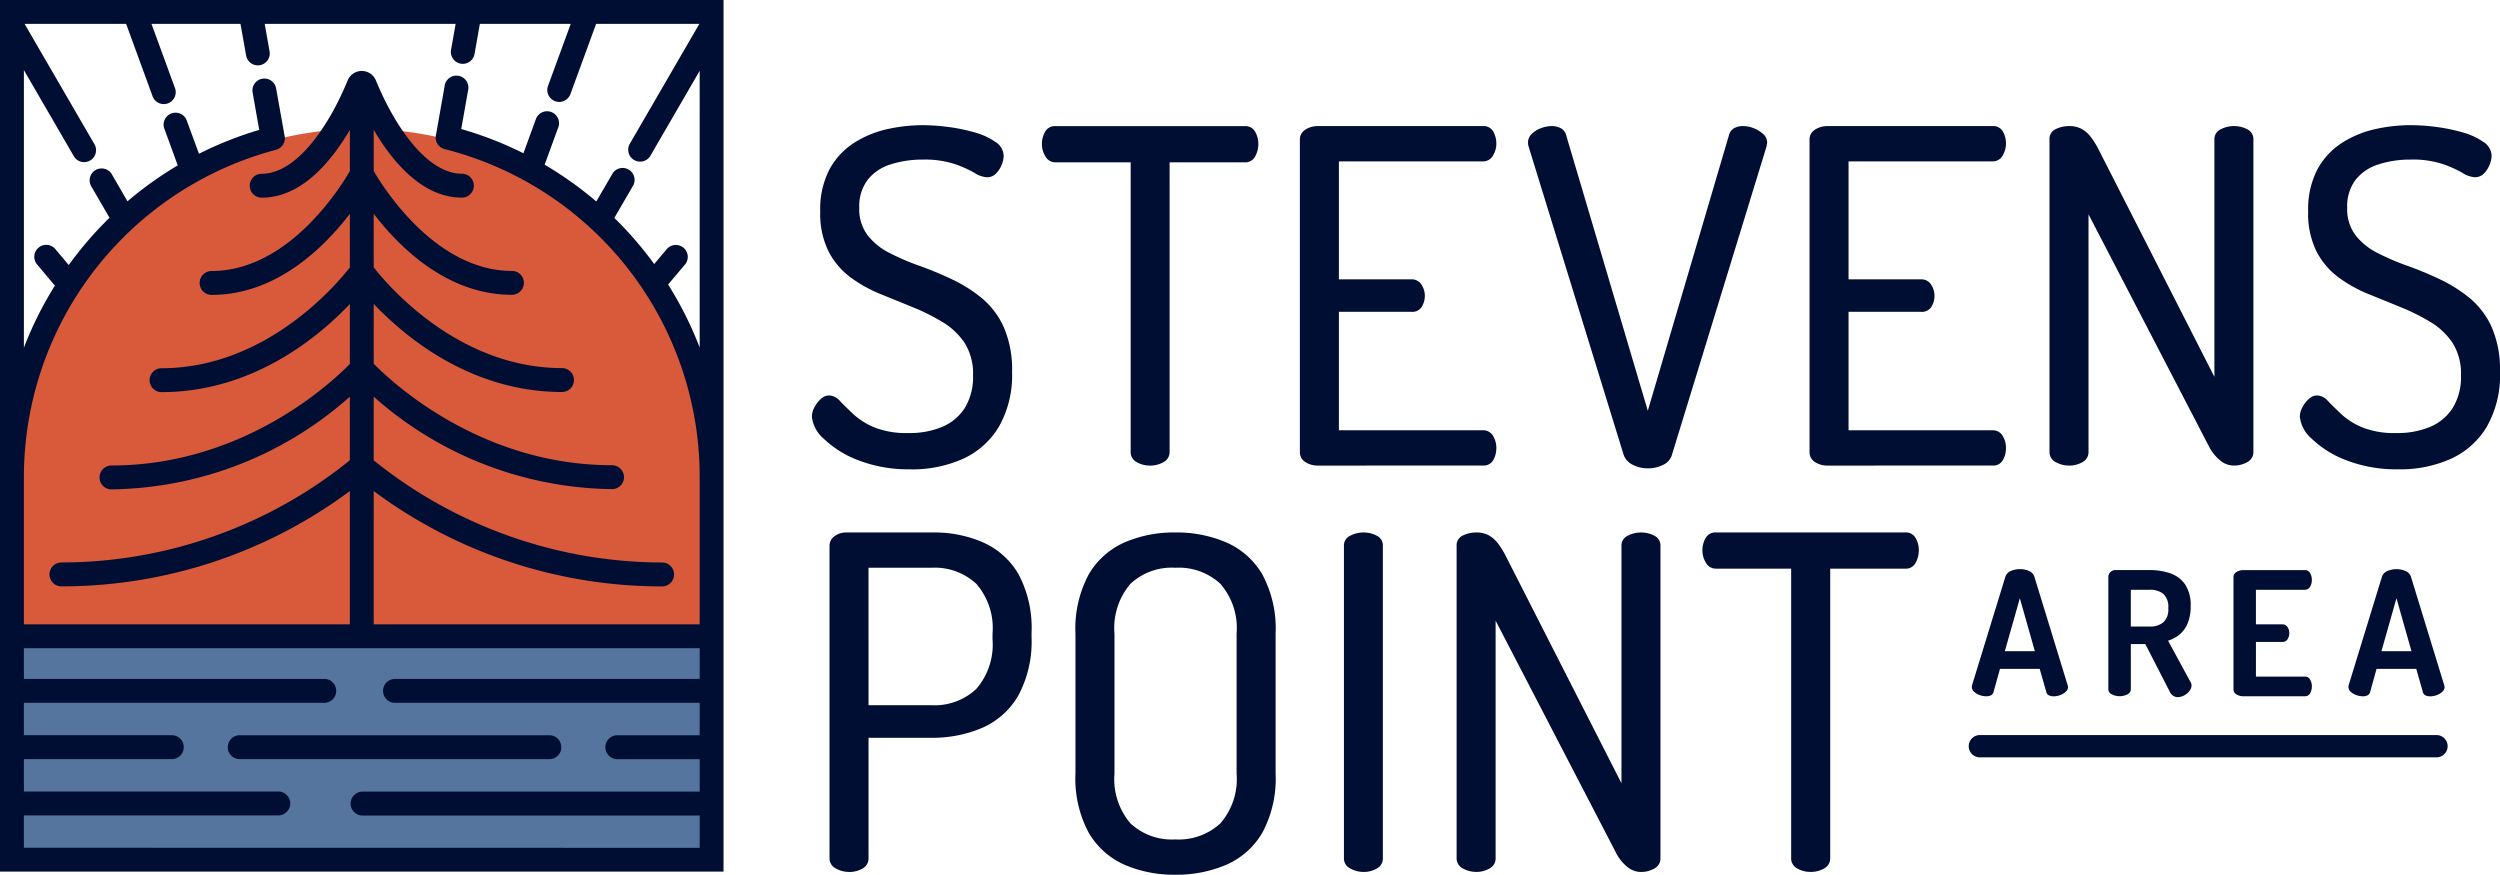 <svg xmlns="http://www.w3.org/2000/svg" width="209.246" height="73.212"><defs><clipPath id="a"><path fill="none" d="M0 0h209.246v73.212H0z" data-name="Rectangle 156"/></clipPath></defs><path fill="#55749e" d="M.999 53.106H59.56v18.996H.999z" data-name="Rectangle 155"/><g data-name="Group 123"><g clip-path="url(#a)" data-name="Group 122"><path fill="#d85a3b" d="M.999 53.254V39.89a29.281 29.281 0 0 1 58.561 0v13.067Z" data-name="Path 486"/><path fill="#000e34" d="M46.978 62.538a1 1 0 0 0-1-1H20.065a1 1 0 1 0 0 2h25.919a1 1 0 0 0 1-1" data-name="Path 487"/><path fill="#000e34" d="M2 70.955v-2.707h21.291a1 1 0 1 0 0-2H2v-2.712h12.381a1 1 0 1 0 0-2H2v-2.713h25.141a1 1 0 1 0 0-2H2v-2.571h56.562v2.574H33.06a1 1 0 0 0 0 2h25.5v2.716h-6.892a1 1 0 0 0 0 2h6.894v2.716H30.345a1 1 0 1 0 0 2h28.217v2.706Zm56.562-41.871a30.31 30.31 0 0 0-2.643-5.27l1.374-1.627a1 1 0 1 0-1.527-1.287l-1.011 1.2a30.319 30.319 0 0 0-3.336-3.86l1.592-2.74a1 1 0 0 0-1.727-1l-1.374 2.363a30.224 30.224 0 0 0-4.326-3.078l1.123-3.072a1 1 0 1 0-1.875-.685l-1.022 2.8a30.33 30.33 0 0 0-5.205-2.028l.573-3.238a1 1 0 1 0-1.966-.348l-.719 4.066a1 1 0 0 0 .724 1.2 28.29 28.29 0 0 1 21.345 27.41v12.366H31.278V41.1a40.392 40.392 0 0 0 24.14 7.981 1 1 0 0 0 0-2 38.582 38.582 0 0 1-24.14-8.553V33.2a30.556 30.556 0 0 0 19.95 7.739 1 1 0 0 0 0-2c-11.081 0-18.528-7.041-19.95-8.5v-5.004c2.673 2.814 8.175 7.374 15.76 7.374a1 1 0 1 0 0-2c-8.759 0-14.667-7.031-15.76-8.435v-4.485c2.181 2.844 6.172 6.786 11.57 6.786a1 1 0 1 0 0-2c-6.436 0-10.819-7.064-11.57-8.363v-3.448c1.606 2.734 4.1 5.676 7.381 5.676a1 1 0 1 0 0-2c-2.947 0-5.648-4.032-7.193-7.8a1.278 1.278 0 0 0-2.371 0c-1.546 3.773-4.247 7.805-7.193 7.805a1 1 0 1 0 0 2c3.285 0 5.775-2.942 7.381-5.677v3.452c-.748 1.3-5.116 8.363-11.571 8.363a1 1 0 0 0 0 2c5.4 0 9.39-3.942 11.571-6.786v4.488c-1.093 1.4-7 8.435-15.761 8.435a1 1 0 0 0 0 2c7.586 0 13.088-4.56 15.761-7.374v5.014c-1.418 1.458-8.84 8.5-19.951 8.5a1 1 0 1 0 0 2 30.562 30.562 0 0 0 19.949-7.76v5.325a38.472 38.472 0 0 1-24.14 8.552 1 1 0 1 0 0 2 40.4 40.4 0 0 0 24.14-7.977v11.156H2V39.89a28.335 28.335 0 0 1 21.1-27.352 1 1 0 0 0 .713-1.2L23.1 7.343a1 1 0 0 0-1.966.348l.563 3.18a30.271 30.271 0 0 0-5.044 2l-1-2.723a1 1 0 1 0-1.875.685l1.1 3.009a30.254 30.254 0 0 0-4.208 3.007L9.4 14.655a1 1 0 1 0-1.727 1l1.492 2.571a30.466 30.466 0 0 0-3.412 3.957L4.675 20.9a1 1 0 1 0-1.528 1.284l1.447 1.722A30.31 30.31 0 0 0 2 29.1V5.869l4.21 7.258a1 1 0 0 0 1.727-1L2.058 2h8.5l2.192 6a1 1 0 1 0 1.875-.686L12.679 2h7.449l.472 2.647a1 1 0 0 0 .982.824.985.985 0 0 0 .175-.015 1 1 0 0 0 .806-1.156L22.155 2h15.981l-.384 2.171a1 1 0 0 0 .809 1.157.936.936 0 0 0 .175.016 1 1 0 0 0 .981-.824L40.163 2h7.605l-1.9 5.189a1 1 0 0 0 .595 1.281 1.013 1.013 0 0 0 .343.06 1 1 0 0 0 .937-.655L49.893 2h8.641l-5.782 9.966a1 1 0 1 0 1.726 1l4.083-7.038ZM0 0v72.951h60.558V0Z" data-name="Path 488"/><path fill="#000e34" d="M203.93 63.389h-38.218a.933.933 0 0 1 0-1.866h38.218a.933.933 0 1 1 0 1.866" data-name="Path 489"/><path fill="#000e34" d="M76.192 39.279a11.521 11.521 0 0 1-4.353-.758 8.423 8.423 0 0 1-2.876-1.787 2.851 2.851 0 0 1-1.011-1.846 1.7 1.7 0 0 1 .214-.8 2.4 2.4 0 0 1 .544-.7 1.025 1.025 0 0 1 .68-.291 1.286 1.286 0 0 1 .914.466q.446.466 1.127 1.108a5.976 5.976 0 0 0 1.769 1.108 7.289 7.289 0 0 0 2.837.466 7.062 7.062 0 0 0 2.84-.523 4.133 4.133 0 0 0 1.885-1.593 4.953 4.953 0 0 0 .68-2.7 4.822 4.822 0 0 0-.7-2.72 5.838 5.838 0 0 0-1.846-1.749 17.243 17.243 0 0 0-2.488-1.244l-2.721-1.108a11.436 11.436 0 0 1-2.507-1.4 6.316 6.316 0 0 1-1.828-2.157 7.109 7.109 0 0 1-.7-3.343 7.218 7.218 0 0 1 .777-3.537 6.06 6.06 0 0 1 2.06-2.216 8.585 8.585 0 0 1 2.779-1.147 13.622 13.622 0 0 1 2.935-.33 16.749 16.749 0 0 1 2.216.156 14.615 14.615 0 0 1 2.216.466 5.547 5.547 0 0 1 1.71.8 1.406 1.406 0 0 1 .661 1.147 2.079 2.079 0 0 1-.155.719 2.224 2.224 0 0 1-.467.739 1.022 1.022 0 0 1-.777.331 2.169 2.169 0 0 1-1.049-.37 9.809 9.809 0 0 0-1.652-.738 8.161 8.161 0 0 0-2.7-.37 8.618 8.618 0 0 0-2.624.389 3.957 3.957 0 0 0-1.944 1.283 3.67 3.67 0 0 0-.719 2.37 3.613 3.613 0 0 0 .7 2.294 5.472 5.472 0 0 0 1.828 1.477 20.2 20.2 0 0 0 2.487 1.069q1.361.485 2.721 1.127a12.18 12.18 0 0 1 2.507 1.574 6.784 6.784 0 0 1 1.846 2.429 8.86 8.86 0 0 1 .7 3.75 8.69 8.69 0 0 1-1.108 4.607 6.793 6.793 0 0 1-3.012 2.682 10.431 10.431 0 0 1-4.393.875" data-name="Path 490"/><path fill="#000e34" d="M96.268 38.968a2.211 2.211 0 0 1-1.127-.288.947.947 0 0 1-.506-.875V13.587h-6.3a.942.942 0 0 1-.816-.466 1.917 1.917 0 0 1-.311-1.088 1.974 1.974 0 0 1 .272-1.011.92.92 0 0 1 .855-.466h15.859a.921.921 0 0 1 .855.466 1.98 1.98 0 0 1 .272 1.011 2.157 2.157 0 0 1-.272 1.069.911.911 0 0 1-.855.486h-6.3v24.214a.948.948 0 0 1-.506.875 2.215 2.215 0 0 1-1.127.292" data-name="Path 491"/><path fill="#000e34" d="M110.276 38.968a1.873 1.873 0 0 1-1.011-.288.962.962 0 0 1-.466-.875V11.721a.963.963 0 0 1 .466-.875 1.873 1.873 0 0 1 1.011-.292h13.837a.911.911 0 0 1 .875.466 2.011 2.011 0 0 1 .253.972 1.935 1.935 0 0 1-.292 1.049.929.929 0 0 1-.836.466h-12.049v9.873h6.064a.951.951 0 0 1 .836.427 1.688 1.688 0 0 1 .292.971 1.738 1.738 0 0 1-.253.894.931.931 0 0 1-.875.428h-6.064v9.912h12.049a.939.939 0 0 1 .836.446 1.912 1.912 0 0 1 .292 1.069 2.008 2.008 0 0 1-.253.972.91.91 0 0 1-.875.466Z" data-name="Path 492"/><path fill="#000e34" d="M137.919 39.201a2.736 2.736 0 0 1-1.244-.292 1.477 1.477 0 0 1-.777-.836l-7.968-25.847a1.27 1.27 0 0 1-.039-.311.965.965 0 0 1 .311-.7 2.147 2.147 0 0 1 .777-.487 2.564 2.564 0 0 1 .895-.175 1.606 1.606 0 0 1 .758.175.9.9 0 0 1 .446.564l6.841 23.088 6.8-23.089a.916.916 0 0 1 .427-.564 1.492 1.492 0 0 1 .739-.175 2.427 2.427 0 0 1 .933.194 2.57 2.57 0 0 1 .777.487.945.945 0 0 1 .311.719.522.522 0 0 1-.02.117.609.609 0 0 0-.019.155l-7.929 25.847a1.335 1.335 0 0 1-.738.836 2.822 2.822 0 0 1-1.283.292" data-name="Path 493"/><path fill="#000e34" d="M152.933 38.968a1.873 1.873 0 0 1-1.011-.288.962.962 0 0 1-.466-.875V11.721a.963.963 0 0 1 .466-.875 1.873 1.873 0 0 1 1.011-.292h13.836a.911.911 0 0 1 .875.466 2.011 2.011 0 0 1 .253.972 1.935 1.935 0 0 1-.292 1.049.929.929 0 0 1-.836.466h-12.048v9.873h6.064a.951.951 0 0 1 .836.427 1.687 1.687 0 0 1 .292.971 1.738 1.738 0 0 1-.253.894.931.931 0 0 1-.875.428h-6.064v9.912h12.048a.939.939 0 0 1 .836.446 1.912 1.912 0 0 1 .292 1.069 2.008 2.008 0 0 1-.253.972.91.91 0 0 1-.875.466Z" data-name="Path 494"/><path fill="#000e34" d="M173.173 38.968a2.249 2.249 0 0 1-1.108-.288.941.941 0 0 1-.525-.875V11.68a.893.893 0 0 1 .525-.875 2.532 2.532 0 0 1 1.108-.253 2.17 2.17 0 0 1 1.049.233 2.556 2.556 0 0 1 .777.681 6.77 6.77 0 0 1 .7 1.147l9.643 18.931V11.68a.9.9 0 0 1 .524-.855 2.382 2.382 0 0 1 1.108-.272 2.348 2.348 0 0 1 1.127.272.906.906 0 0 1 .505.855V37.8a.947.947 0 0 1-.505.875 2.217 2.217 0 0 1-1.127.292 1.777 1.777 0 0 1-1.147-.428 3.622 3.622 0 0 1-.875-1.05L174.805 17.94v19.862a.947.947 0 0 1-.5.875 2.217 2.217 0 0 1-1.127.292" data-name="Path 495"/><path fill="#000e34" d="M200.733 39.279a11.521 11.521 0 0 1-4.353-.758 8.423 8.423 0 0 1-2.876-1.787 2.851 2.851 0 0 1-1.011-1.846 1.7 1.7 0 0 1 .214-.8 2.4 2.4 0 0 1 .544-.7 1.025 1.025 0 0 1 .68-.291 1.285 1.285 0 0 1 .914.466q.446.466 1.127 1.108a5.965 5.965 0 0 0 1.768 1.108 7.291 7.291 0 0 0 2.837.466 7.062 7.062 0 0 0 2.838-.525 4.133 4.133 0 0 0 1.885-1.593 4.953 4.953 0 0 0 .68-2.7 4.822 4.822 0 0 0-.7-2.72 5.838 5.838 0 0 0-1.846-1.749 17.242 17.242 0 0 0-2.488-1.244l-2.721-1.108a11.426 11.426 0 0 1-2.507-1.4 6.315 6.315 0 0 1-1.828-2.157 7.109 7.109 0 0 1-.7-3.343 7.219 7.219 0 0 1 .777-3.537 6.061 6.061 0 0 1 2.061-2.216 8.576 8.576 0 0 1 2.778-1.147 13.622 13.622 0 0 1 2.935-.33 16.743 16.743 0 0 1 2.216.156 14.616 14.616 0 0 1 2.216.466 5.547 5.547 0 0 1 1.709.8 1.406 1.406 0 0 1 .661 1.147 2.079 2.079 0 0 1-.155.719 2.224 2.224 0 0 1-.467.739 1.023 1.023 0 0 1-.777.331 2.169 2.169 0 0 1-1.049-.37 9.808 9.808 0 0 0-1.652-.738 8.161 8.161 0 0 0-2.7-.37 8.619 8.619 0 0 0-2.624.389 3.957 3.957 0 0 0-1.944 1.283 3.67 3.67 0 0 0-.719 2.37 3.613 3.613 0 0 0 .7 2.294 5.472 5.472 0 0 0 1.828 1.477 20.212 20.212 0 0 0 2.488 1.069q1.36.485 2.72 1.127a12.179 12.179 0 0 1 2.507 1.574 6.783 6.783 0 0 1 1.846 2.429 8.86 8.86 0 0 1 .7 3.75 8.69 8.69 0 0 1-1.108 4.607 6.793 6.793 0 0 1-3.012 2.682 10.431 10.431 0 0 1-4.393.875" data-name="Path 496"/><path fill="#000e34" d="M72.694 59.025h5.248a5.1 5.1 0 0 0 3.77-1.361 5.66 5.66 0 0 0 1.361-4.159v-.467a5.649 5.649 0 0 0-1.361-4.178 5.138 5.138 0 0 0-3.77-1.341h-5.248Zm-1.632 13.954a2.249 2.249 0 0 1-1.108-.292.941.941 0 0 1-.525-.875V45.695a.976.976 0 0 1 .37-.777 1.61 1.61 0 0 1 .952-.35h7.346a10.155 10.155 0 0 1 4.2.836 6.457 6.457 0 0 1 2.954 2.662 9.541 9.541 0 0 1 1.088 4.9v.349a9.526 9.526 0 0 1-1.108 4.9 6.467 6.467 0 0 1-3.012 2.7 10.537 10.537 0 0 1-4.276.836h-5.248v10.067a.947.947 0 0 1-.5.875 2.217 2.217 0 0 1-1.127.292" data-name="Path 497"/><path fill="#000e34" d="M98.371 70.258a5.143 5.143 0 0 0 3.77-1.341 5.652 5.652 0 0 0 1.36-4.178v-11.7a5.649 5.649 0 0 0-1.36-4.178 5.138 5.138 0 0 0-3.77-1.342 5.071 5.071 0 0 0-3.751 1.342 5.7 5.7 0 0 0-1.34 4.178v11.7a5.7 5.7 0 0 0 1.34 4.178 5.075 5.075 0 0 0 3.751 1.341m0 2.954a10.39 10.39 0 0 1-4.256-.836 6.505 6.505 0 0 1-2.993-2.682 9.582 9.582 0 0 1-1.108-4.955v-11.7a9.588 9.588 0 0 1 1.108-4.956 6.51 6.51 0 0 1 2.993-2.681 10.4 10.4 0 0 1 4.256-.836 10.538 10.538 0 0 1 4.275.836 6.5 6.5 0 0 1 3.012 2.681 9.583 9.583 0 0 1 1.108 4.956v11.7a9.576 9.576 0 0 1-1.108 4.955 6.49 6.49 0 0 1-3.012 2.682 10.528 10.528 0 0 1-4.275.836" data-name="Path 498"/><path fill="#000e34" d="M114.116 72.978a2.248 2.248 0 0 1-1.108-.292.94.94 0 0 1-.524-.875V45.695a.9.9 0 0 1 .524-.855 2.382 2.382 0 0 1 1.108-.272 2.348 2.348 0 0 1 1.127.272.906.906 0 0 1 .5.855v26.12a.947.947 0 0 1-.5.875 2.217 2.217 0 0 1-1.127.292" data-name="Path 499"/><path fill="#000e34" d="M123.549 72.978a2.249 2.249 0 0 1-1.108-.292.941.941 0 0 1-.525-.875V45.695a.893.893 0 0 1 .525-.875 2.532 2.532 0 0 1 1.108-.253 2.171 2.171 0 0 1 1.049.233 2.556 2.556 0 0 1 .777.681 6.787 6.787 0 0 1 .7 1.146l9.639 18.929V45.695a.9.9 0 0 1 .524-.855 2.382 2.382 0 0 1 1.108-.272 2.348 2.348 0 0 1 1.127.272.906.906 0 0 1 .505.855v26.12a.947.947 0 0 1-.505.875 2.217 2.217 0 0 1-1.127.292 1.777 1.777 0 0 1-1.147-.428 3.622 3.622 0 0 1-.875-1.05L125.181 51.95v19.862a.947.947 0 0 1-.5.875 2.217 2.217 0 0 1-1.127.292" data-name="Path 500"/><path fill="#000e34" d="M151.549 72.978a2.212 2.212 0 0 1-1.127-.292.946.946 0 0 1-.505-.875V47.595h-6.3a.942.942 0 0 1-.816-.466 1.917 1.917 0 0 1-.311-1.088 1.975 1.975 0 0 1 .272-1.011.92.92 0 0 1 .855-.466h15.859a.921.921 0 0 1 .855.466 1.98 1.98 0 0 1 .272 1.011 2.157 2.157 0 0 1-.272 1.069.911.911 0 0 1-.855.486h-6.29v24.215a.948.948 0 0 1-.506.875 2.215 2.215 0 0 1-1.127.292" data-name="Path 501"/><path fill="#000e34" d="M167.801 54.505h2.513l-1.256-4.436Zm-1.575 3.771a1.529 1.529 0 0 1-.534-.1 1.359 1.359 0 0 1-.462-.274.535.535 0 0 1-.188-.4 1.182 1.182 0 0 1 .014-.144l2.792-9.089a.775.775 0 0 1 .455-.477 1.912 1.912 0 0 1 1.523 0 .78.78 0 0 1 .448.477l2.788 9.087a.594.594 0 0 1 .029.144.535.535 0 0 1-.195.4 1.393 1.393 0 0 1-.469.281 1.533 1.533 0 0 1-.535.1.912.912 0 0 1-.4-.079.426.426 0 0 1-.224-.3l-.549-1.921h-3.323l-.535 1.921a.422.422 0 0 1-.231.3.96.96 0 0 1-.4.079" data-name="Path 502"/><path fill="#000e34" d="M178.346 52.44h1.588a1.712 1.712 0 0 0 1.127-.347 1.46 1.46 0 0 0 .42-1.184 1.481 1.481 0 0 0-.419-1.207 1.743 1.743 0 0 0-1.127-.339h-1.588Zm3.914 5.909a.672.672 0 0 1-.368-.116.76.76 0 0 1-.282-.332l-2.05-3.992h-1.213v3.77a.478.478 0 0 1-.289.441 1.453 1.453 0 0 1-1.293 0 .476.476 0 0 1-.3-.441v-9.39a.566.566 0 0 1 .167-.4.58.58 0 0 1 .44-.173h2.86a5.13 5.13 0 0 1 1.727.274 2.491 2.491 0 0 1 1.235.932 3.111 3.111 0 0 1 .462 1.813 3.678 3.678 0 0 1-.246 1.423 2.4 2.4 0 0 1-.672.939 2.867 2.867 0 0 1-.975.527l1.907 3.51a.542.542 0 0 1 .044.123.528.528 0 0 1 .014.109.765.765 0 0 1-.174.462 1.315 1.315 0 0 1-.441.376 1.147 1.147 0 0 1-.556.145" data-name="Path 503"/><path fill="#000e34" d="M187.763 58.277a1.1 1.1 0 0 1-.564-.152.482.482 0 0 1-.26-.441V48.31a.484.484 0 0 1 .26-.441 1.109 1.109 0 0 1 .564-.151h5.143a.475.475 0 0 1 .455.26 1.157 1.157 0 0 1 .137.549 1.1 1.1 0 0 1-.152.592.487.487 0 0 1-.441.246h-4.088v2.889h2.2a.5.5 0 0 1 .441.224.914.914 0 0 1 .152.527.958.958 0 0 1-.137.484.484.484 0 0 1-.455.239h-2.2v2.9h4.088a.487.487 0 0 1 .441.245 1.1 1.1 0 0 1 .152.592 1.159 1.159 0 0 1-.137.549.476.476 0 0 1-.455.26Z" data-name="Path 504"/><path fill="#000e34" d="M199.323 54.505h2.513l-1.256-4.436Zm-1.575 3.771a1.532 1.532 0 0 1-.535-.1 1.363 1.363 0 0 1-.462-.274.535.535 0 0 1-.188-.4 1.181 1.181 0 0 1 .014-.144l2.788-9.087a.777.777 0 0 1 .456-.477 1.912 1.912 0 0 1 1.523 0 .78.78 0 0 1 .448.477l2.788 9.087a.593.593 0 0 1 .029.144.537.537 0 0 1-.195.4 1.393 1.393 0 0 1-.469.281 1.532 1.532 0 0 1-.535.1.91.91 0 0 1-.4-.079.426.426 0 0 1-.224-.3l-.549-1.921h-3.323l-.535 1.921a.424.424 0 0 1-.231.3.962.962 0 0 1-.4.079" data-name="Path 505"/></g></g></svg>